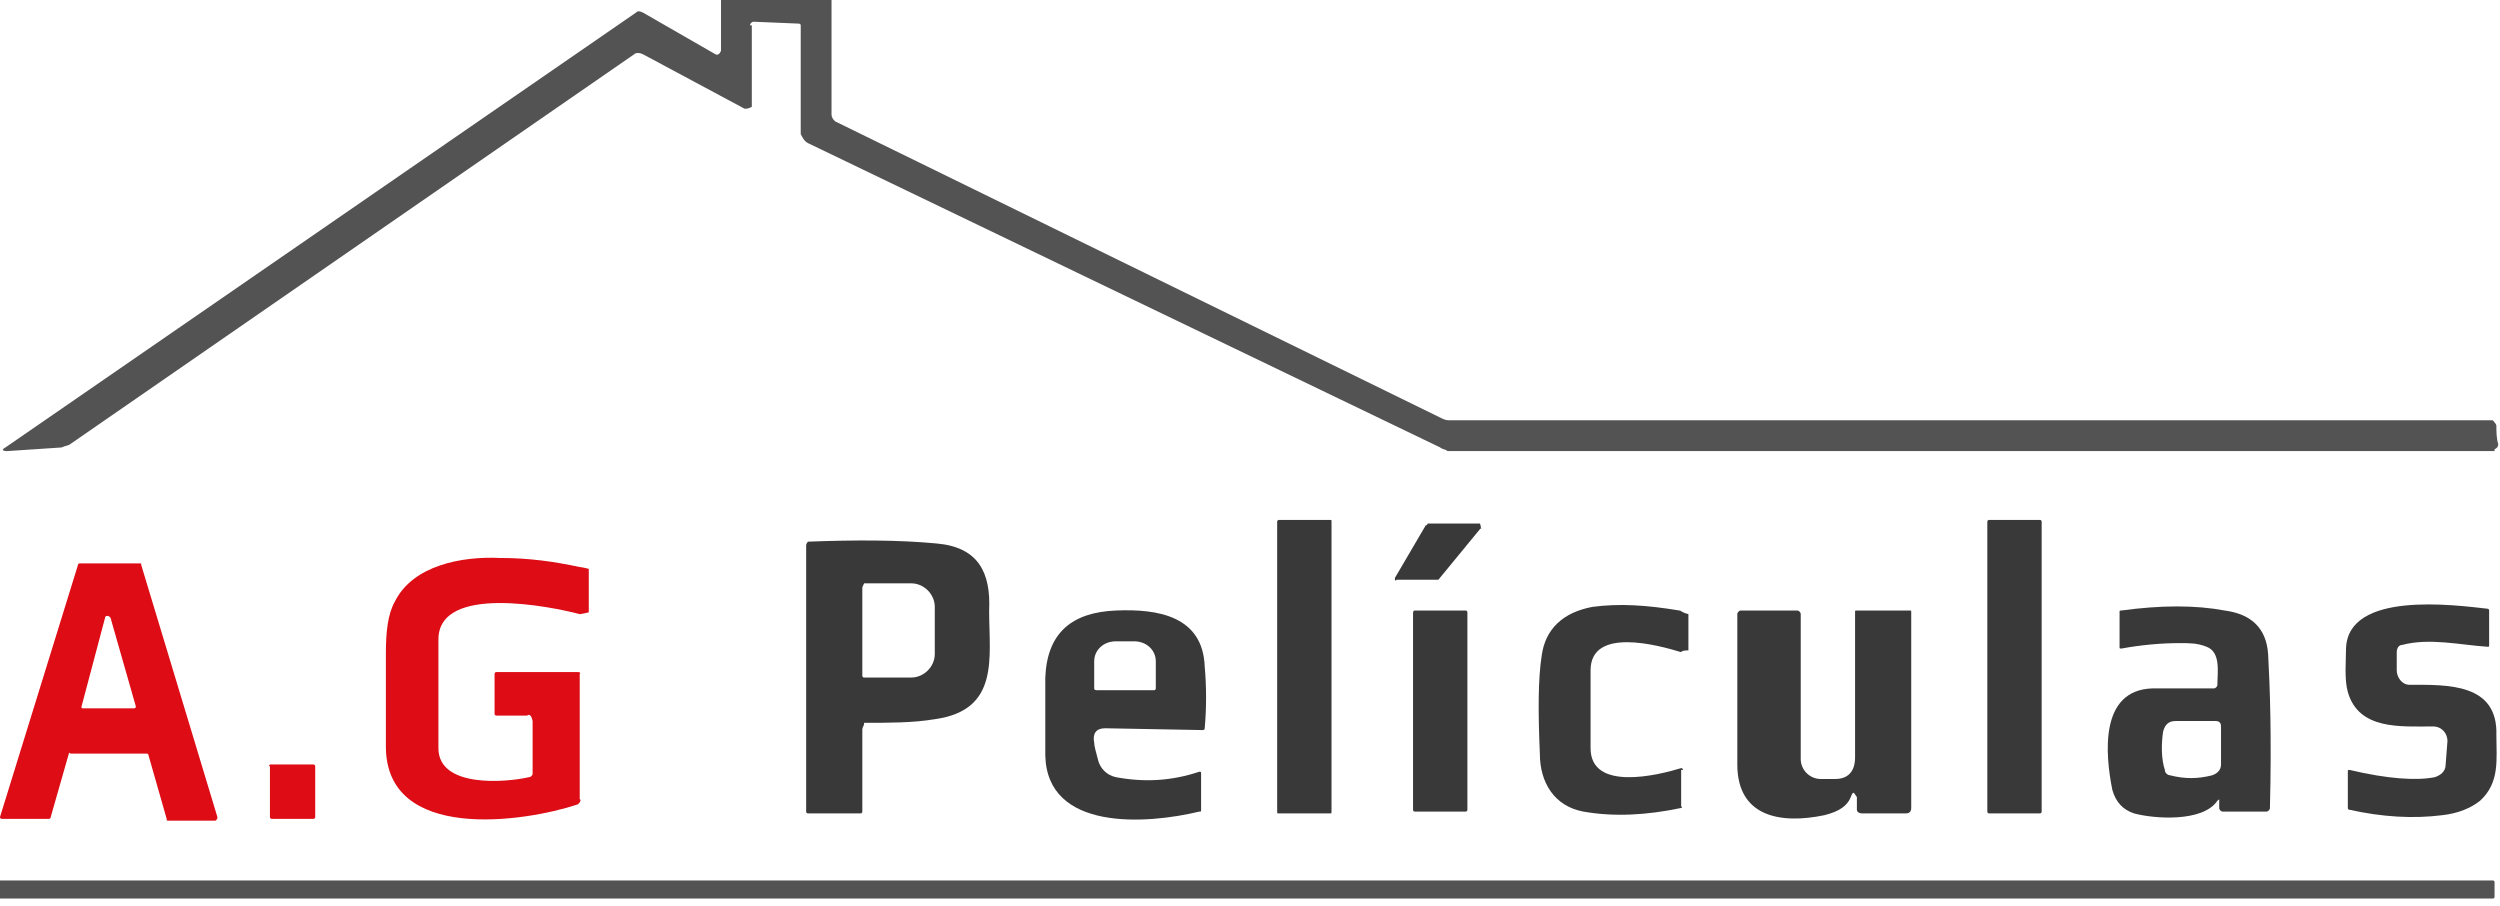 <?xml version="1.0" encoding="utf-8"?>
<!-- Generator: Adobe Illustrator 25.2.1, SVG Export Plug-In . SVG Version: 6.00 Build 0)  -->
<svg version="1.1" id="Layer_1" xmlns="http://www.w3.org/2000/svg" xmlns:xlink="http://www.w3.org/1999/xlink" x="0px" y="0px"
	 viewBox="0 0 138 50" style="enable-background:new 0 0 138 50;" xml:space="preserve">
<style type="text/css">
	.st0{fill:#535353;}
	.st1{fill:#383938;}
	.st2{fill:#DD0C15;}
</style>
<g>
	<path class="st0" d="M39.5,3c0.2,0.1,0.3-0.2,0.3-0.2v-3.1c0-0.1,0.1-0.2,0.2-0.2h5.7c0.1,0,0.2,0.1,0.2,0.2v6.6
		c0,0.2,0.1,0.3,0.2,0.4l33.5,16.4c0.2,0.1,0.3,0.1,0.5,0.1h57.5c0,0,0.2,0.2,0.2,0.3c0,0.3,0,0.7,0.1,1c0,0.1,0,0.2-0.2,0.3
		c0,0,0,0,0,0.1H79.9c-0.1-0.1-0.3-0.1-0.4-0.2L44.6,7.9c-0.2-0.1-0.3-0.3-0.4-0.5v-6c0-0.1-0.1-0.1-0.2-0.1l-2.4-0.1
		c-0.1,0-0.2,0.1-0.2,0.2h0.1v4.5c0,0-0.2,0.1-0.3,0.1c0,0,0,0-0.1,0l-5.6-3c-0.2-0.1-0.4-0.1-0.5,0L3.9,24.5
		c-0.1,0.1-0.3,0.1-0.5,0.2l-3,0.2c-0.3,0-0.3-0.1-0.1-0.2L35.1,0.7c0.1-0.1,0.2-0.1,0.4,0L39.5,3z"/>
	<path class="st1" d="M70.6,28.7h2.8c0.1,0,0.1,0,0.1,0.1v16c0,0.1,0,0.1-0.1,0.1h-2.8c-0.1,0-0.1,0-0.1-0.1v-16
		C70.5,28.7,70.6,28.7,70.6,28.7z"/>
	<path class="st1" d="M109.8,28.7h2.8c0.1,0,0.1,0.1,0.1,0.1v16c0,0.1-0.1,0.1-0.1,0.1h-2.8c-0.1,0-0.1-0.1-0.1-0.1v-16
		C109.7,28.7,109.8,28.7,109.8,28.7z"/>
	<path class="st1" d="M81.7,29.2L79.4,32c0,0,0,0-0.1,0l-2.2,0C77,32.1,77,32,77,32c0,0,0,0,0-0.1l1.7-2.9c0,0,0.1,0,0.1-0.1l2.9,0
		C81.7,29,81.8,29.1,81.7,29.2C81.8,29.1,81.8,29.2,81.7,29.2z"/>
	<path class="st1" d="M47.6,40.3v4.5c0,0,0,0.1-0.1,0.1h-2.9c0,0-0.1,0-0.1-0.1V30.1c0-0.1,0.1-0.2,0.1-0.2c2.6-0.1,5-0.1,7.1,0.1
		c2.3,0.2,3,1.6,2.9,3.7c0,2.6,0.6,5.5-3,6c-1.2,0.2-2.5,0.2-3.9,0.2C47.7,40.1,47.6,40.1,47.6,40.3z M47.6,32.5l0,4.8
		c0,0.1,0.1,0.1,0.1,0.1h2.6c0.7,0,1.3-0.6,1.3-1.3l0-2.6c0-0.7-0.6-1.3-1.3-1.3l0,0h-2.6C47.6,32.4,47.6,32.4,47.6,32.5L47.6,32.5z
		"/>
	<path class="st2" d="M29.1,39.5h-1.7c0,0-0.1,0-0.1-0.1l0-2.2c0,0,0-0.1,0.1-0.1h4.5c0,0,0.2,0,0.1,0.1v6.9c0.1,0.1,0,0.2-0.1,0.3
		c-3,1-10.6,2.1-10.6-3.2c0-1.6,0-3.3,0-5.1c0-1.2,0.1-2.2,0.5-2.9c1-2,3.7-2.5,5.8-2.4c1.6,0,3,0.2,4.4,0.5c0.1,0,0.5,0.1,0.5,0.1
		v2.4c0,0-0.4,0.1-0.5,0.1c-1.5-0.4-7.8-1.7-7.8,1.4c0,2.1,0,4.1,0,6c0,2.2,3.7,1.9,5,1.6c0.1,0,0.2-0.1,0.2-0.2v-2.9
		C29.3,39.3,29.1,39.5,29.1,39.5z"/>
	<path class="st2" d="M3.8,41.6l-1,3.5c0,0.1-0.1,0.1-0.1,0.1l-2.6,0c-0.1,0-0.1-0.1-0.1-0.1c0,0,0,0,0,0l4.3-13.9
		c0-0.1,0.1-0.1,0.1-0.1h3.3c0.1,0,0.1,0,0.1,0.1L12,45.1c0,0.1,0,0.1-0.1,0.2c0,0,0,0,0,0l-2.6,0c-0.1,0-0.1,0-0.1-0.1l-1-3.5
		c0-0.1-0.1-0.1-0.1-0.1H3.9C3.8,41.5,3.8,41.6,3.8,41.6z M4.5,39c0,0.1,0,0.1,0.1,0.1c0,0,0,0,0,0h2.8c0.1,0,0.1-0.1,0.1-0.1
		c0,0,0,0,0,0l-1.4-4.9C6,34,6,34,5.9,34c0,0-0.1,0-0.1,0.1L4.5,39z"/>
	<path class="st1" d="M61,40.2c-0.5,0-0.7,0.3-0.6,0.8c0,0.2,0.1,0.5,0.2,0.9c0.1,0.5,0.5,0.9,1,1c1.6,0.3,3.1,0.2,4.6-0.3
		c0.1,0,0.1,0,0.1,0.1l0,2c0,0.1,0,0.1-0.1,0.1c-2.9,0.7-8.4,1.1-8.5-3.1c0-1.3,0-2.8,0-4.3c0.1-2.5,1.5-3.6,3.9-3.7
		c2.3-0.1,4.8,0.3,4.9,3.1c0.1,1.1,0.1,2.3,0,3.4c0,0.1-0.1,0.1-0.1,0.1L61,40.2z M60.6,38.1l3.1,0c0.1,0,0.1-0.1,0.1-0.1v-1.5
		c0-0.6-0.5-1.1-1.2-1.1l0,0h-1c-0.7,0-1.2,0.5-1.2,1.1V38C60.4,38.1,60.5,38.1,60.6,38.1L60.6,38.1z"/>
	<path class="st1" d="M87.8,37c0,1.5,0,2.9,0,4.3c0,2.4,3.7,1.5,5,1.1c0,0,0.1,0,0.1,0.1c0,0,0,0-0.1,0v2c0.1,0.1,0,0.1,0,0.1
		c-1.9,0.4-3.7,0.5-5.4,0.2c-1.6-0.3-2.4-1.6-2.4-3.2c-0.1-2.3-0.1-4.1,0.1-5.4c0.2-1.5,1.2-2.4,2.8-2.7c1.5-0.2,3-0.1,4.8,0.2
		c0.1,0,0.1,0.1,0.5,0.2v2c-0.4,0-0.4,0.1-0.4,0.1c0,0,0,0,0,0C91.5,35.6,87.8,34.6,87.8,37z"/>
	<path class="st1" d="M122.4,44.2c-0.8,1.2-3.5,1-4.6,0.7c-0.6-0.2-1-0.6-1.2-1.3c-0.4-2-0.7-5.5,2.2-5.6c1.1,0,2.2,0,3.4,0
		c0.1,0,0.2-0.1,0.2-0.2l0,0c0-0.7,0.2-1.8-0.6-2.1c-0.5-0.2-0.9-0.2-1.5-0.2c-1,0-2.1,0.1-3.2,0.3c-0.1,0-0.1,0-0.1-0.1l0-1.9
		c0-0.1,0-0.1,0.1-0.1c2.2-0.3,4.1-0.3,5.7,0c1.5,0.2,2.3,1,2.4,2.4c0.1,1.8,0.2,4.6,0.1,8.5c0,0.1-0.1,0.2-0.2,0.2h-2.4
		c-0.1,0-0.2-0.1-0.2-0.2c0-0.1,0-0.3,0-0.5C122.6,44.1,122.5,44.1,122.4,44.2z M122.1,42.8c0.3-0.1,0.5-0.3,0.5-0.6v-2.1
		c0-0.2-0.1-0.3-0.3-0.3l-2.2,0c-0.4,0-0.6,0.2-0.7,0.6c-0.1,0.7-0.1,1.5,0.1,2.1c0,0.2,0.2,0.3,0.3,0.3
		C120.6,43,121.3,43,122.1,42.8z"/>
	<path class="st1" d="M135.1,40.9c0-0.4-0.3-0.8-0.8-0.8c0,0,0,0,0,0c-1.8,0-4.1,0.2-4.7-1.9c-0.2-0.7-0.1-1.7-0.1-2.4
		c0.1-3.2,6-2.4,7.8-2.2c0,0,0.1,0,0.1,0.1l0,1.9c0,0.1,0,0.1-0.1,0.1c-1.5-0.1-3.2-0.5-4.7-0.1c-0.2,0-0.3,0.2-0.3,0.4l0,1
		c0,0.4,0.3,0.8,0.7,0.8c0,0,0,0,0,0c2.1,0,4.9-0.1,4.8,2.8c0,1.3,0.2,2.6-0.9,3.6c-0.5,0.4-1.2,0.7-2.1,0.8
		c-1.6,0.2-3.3,0.1-5.1-0.3c-0.1,0-0.1-0.1-0.1-0.1v-2c0-0.1,0-0.1,0.1-0.1c2.1,0.5,3.7,0.6,4.7,0.4c0.3-0.1,0.6-0.3,0.6-0.7
		L135.1,40.9z"/>
	<path class="st1" d="M78.1,33.7h2.8c0.1,0,0.1,0.1,0.1,0.1v10.9c0,0.1-0.1,0.1-0.1,0.1h-2.8c-0.1,0-0.1-0.1-0.1-0.1V33.9
		C78,33.8,78,33.7,78.1,33.7z"/>
	<path class="st1" d="M102.2,43.9c-0.2,0.6-0.7,0.9-1.5,1.1c-2.4,0.5-4.8,0.1-4.8-2.8c0-2.9,0-5.7,0-8.3c0-0.1,0.1-0.2,0.2-0.2h3.1
		c0.1,0,0.2,0.1,0.2,0.2v8c0,0.6,0.5,1.1,1.1,1.1l0.8,0c0.7,0,1.1-0.4,1.1-1.2v-8c0-0.1,0-0.1,0.1-0.1h2.9c0.1,0,0.1,0,0.1,0.1v10.8
		c0,0.2-0.1,0.3-0.3,0.3h-2.4c-0.2,0-0.3-0.1-0.3-0.2l0-0.7C102.3,43.7,102.3,43.7,102.2,43.9z"/>
	<path class="st2" d="M14.9,42.2h2.4c0.1,0,0.1,0.1,0.1,0.1l0,2.8c0,0.1-0.1,0.1-0.1,0.1H15c-0.1,0-0.1-0.1-0.1-0.1l0-2.8
		C14.8,42.3,14.9,42.2,14.9,42.2z"/>
	<path class="st0" d="M0,48.6h137.6c0,0,0.1,0,0.1,0.1v0.8c0,0,0,0.1-0.1,0.1H0c0,0-0.1,0-0.1-0.1L0,48.6C0,48.6,0,48.6,0,48.6z"/>
</g>
</svg>
